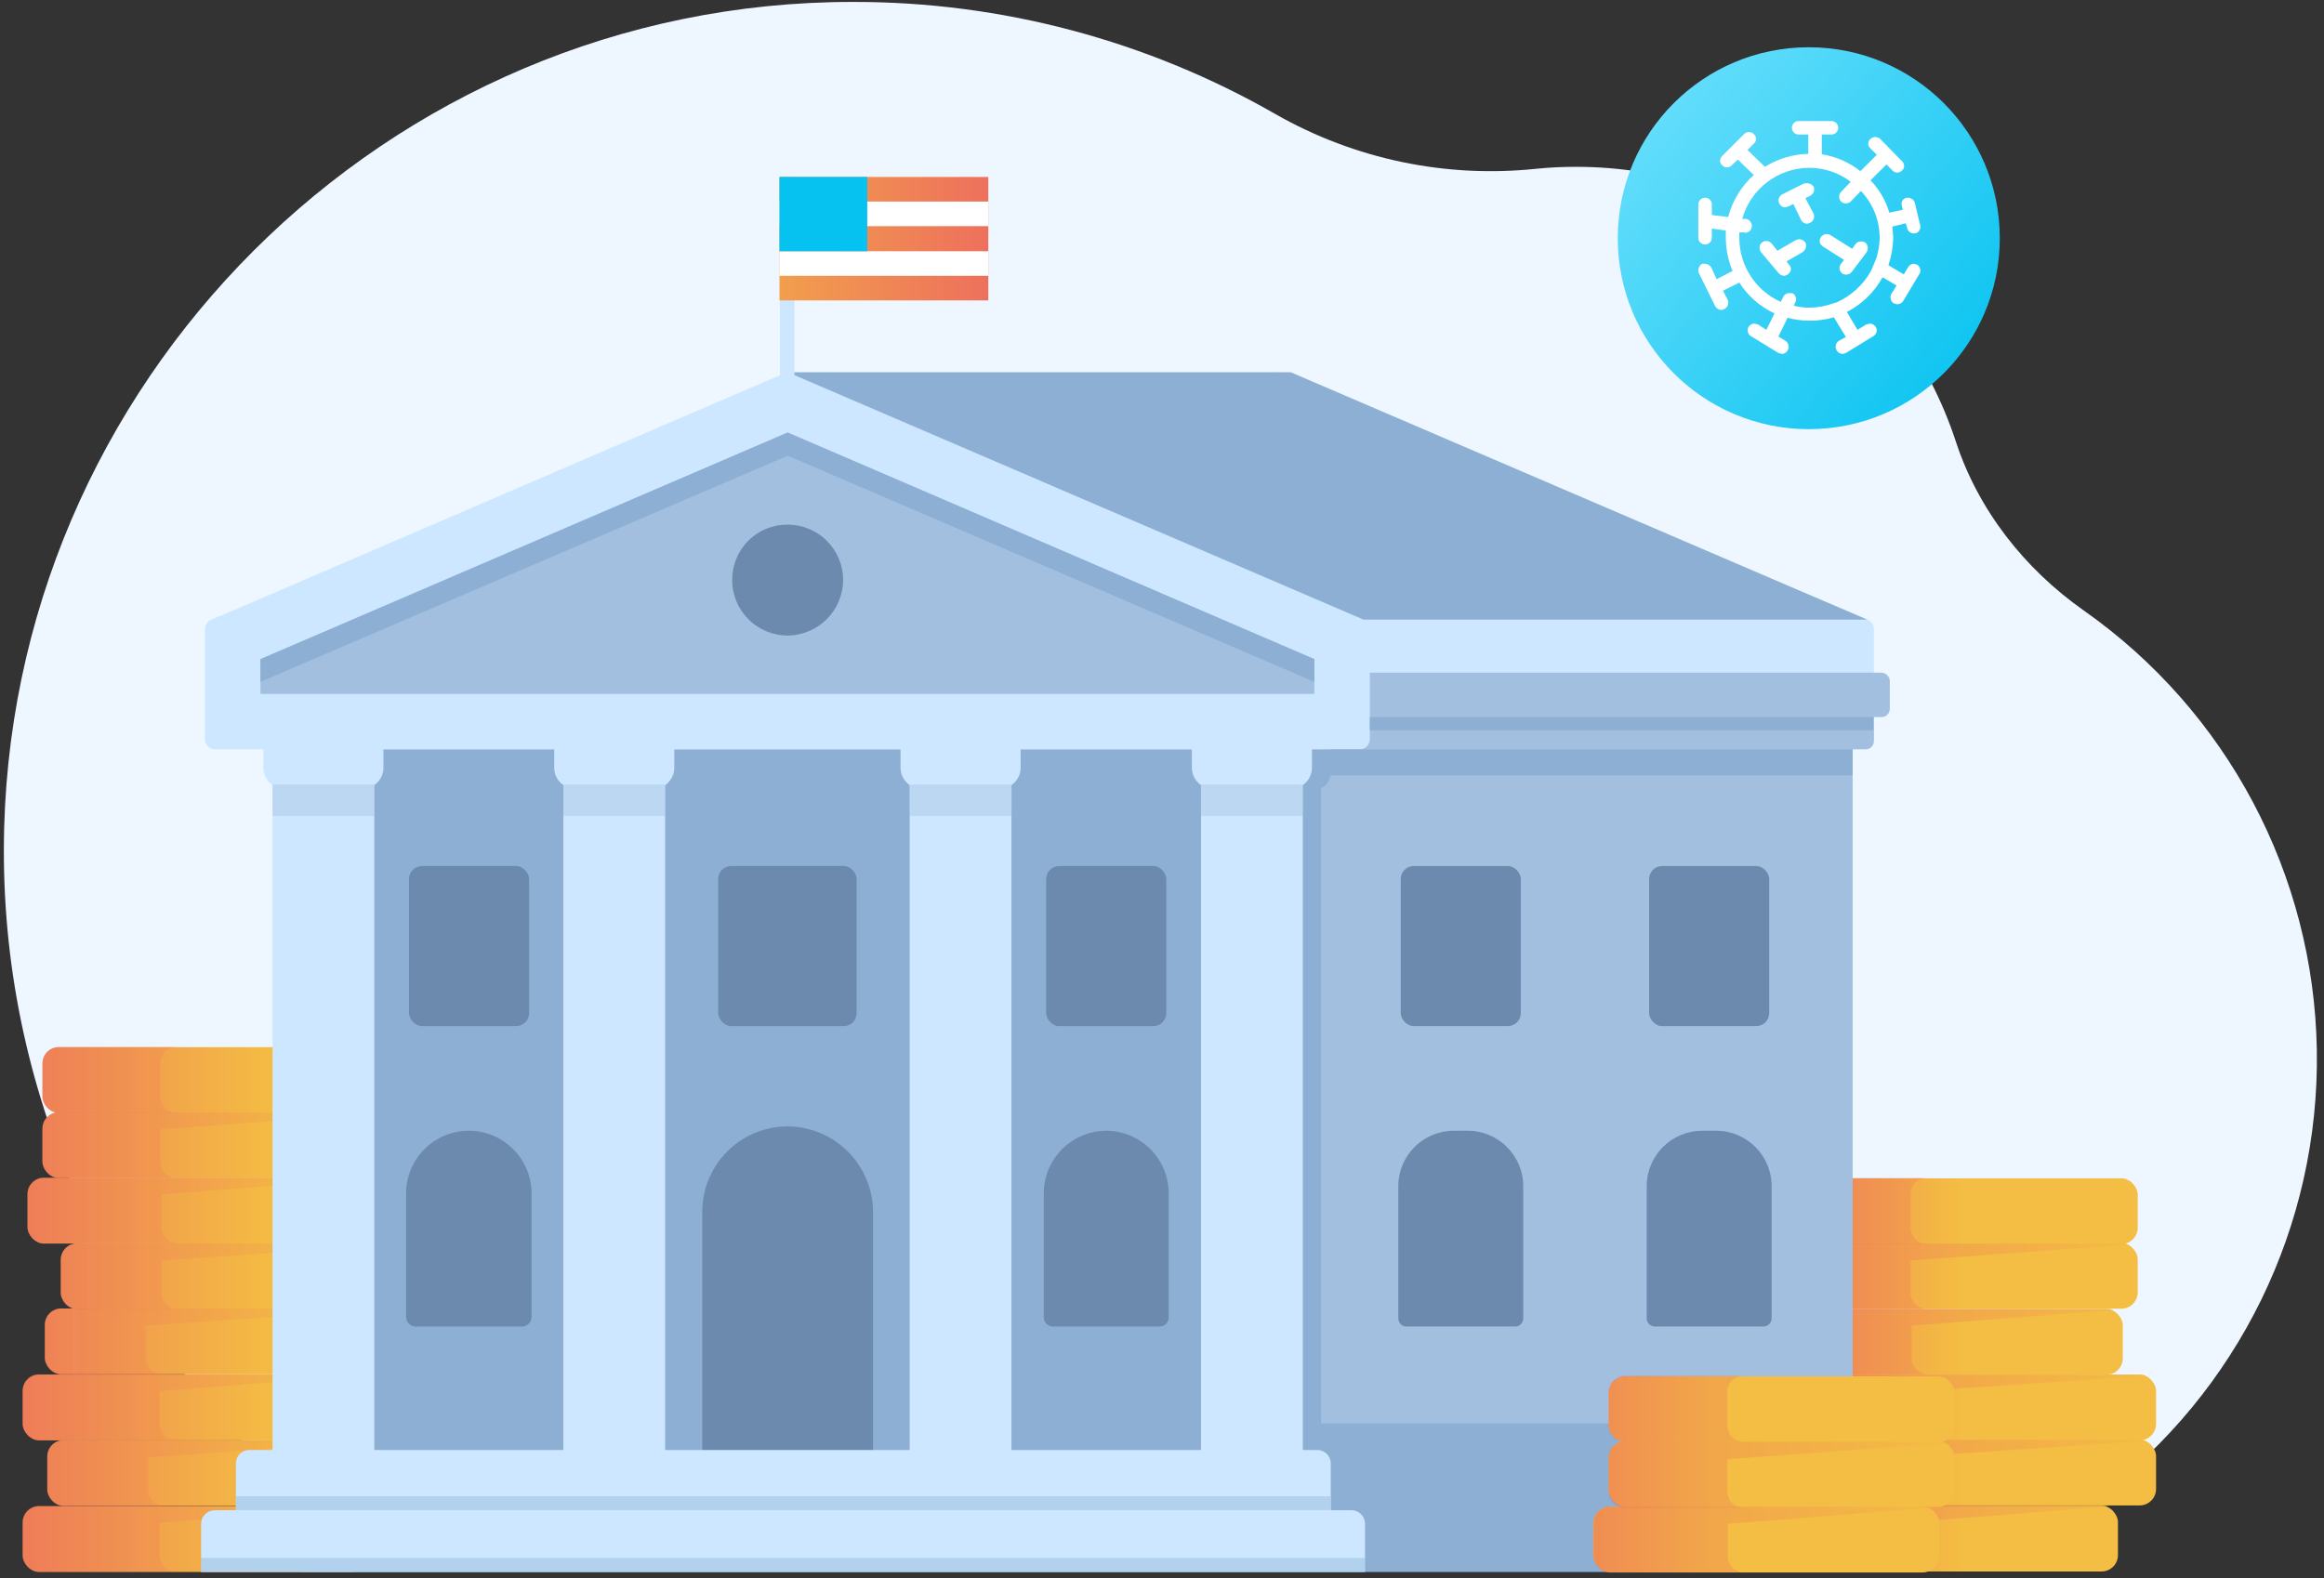 <?xml version="1.0" encoding="UTF-8"?> <svg xmlns="http://www.w3.org/2000/svg" xmlns:xlink="http://www.w3.org/1999/xlink" width="212px" height="144px" viewBox="0 0 212 144" version="1.1"><rect x="0" y="0" width="212" height="144" fill="#333333" stroke="none"/><!-- Generator: Sketch 52.6 (67491) - http://www.bohemiancoding.com/sketch --><title>homepage_PPP</title><desc>Created with Sketch.</desc><defs><linearGradient x1="44.944%" y1="50.293%" x2="171.271%" y2="50.293%" id="linearGradient-1"><stop stop-color="#F4BD43" offset="0%"></stop><stop stop-color="#EA4969" offset="100%"></stop></linearGradient><linearGradient x1="55.978%" y1="49.853%" x2="182.304%" y2="49.853%" id="linearGradient-2"><stop stop-color="#F4BD43" offset="0%"></stop><stop stop-color="#EA4969" offset="100%"></stop></linearGradient><linearGradient x1="55.978%" y1="49.927%" x2="182.304%" y2="49.927%" id="linearGradient-3"><stop stop-color="#F4BD43" offset="0%"></stop><stop stop-color="#EA4969" offset="100%"></stop></linearGradient><linearGradient x1="46.341%" y1="50.22%" x2="172.668%" y2="50.22%" id="linearGradient-4"><stop stop-color="#F4BD43" offset="0%"></stop><stop stop-color="#EA4969" offset="100%"></stop></linearGradient><linearGradient x1="50.67%" y1="49.34%" x2="176.997%" y2="49.34%" id="linearGradient-5"><stop stop-color="#F4BD43" offset="0%"></stop><stop stop-color="#EA4969" offset="100%"></stop></linearGradient><linearGradient x1="50.67%" y1="50.073%" x2="176.997%" y2="50.073%" id="linearGradient-6"><stop stop-color="#F4BD43" offset="0%"></stop><stop stop-color="#EA4969" offset="100%"></stop></linearGradient><linearGradient x1="276.559%" y1="50.146%" x2="-86.237%" y2="50.146%" id="linearGradient-7"><stop stop-color="#F4BD43" offset="0%"></stop><stop stop-color="#EA4969" offset="100%"></stop></linearGradient><linearGradient x1="110.862%" y1="50.147%" x2="-34.568%" y2="50.147%" id="linearGradient-8"><stop stop-color="#F4BD43" offset="0%"></stop><stop stop-color="#EA4969" offset="100%"></stop></linearGradient><linearGradient x1="105.402%" y1="49.779%" x2="-40.028%" y2="49.779%" id="linearGradient-9"><stop stop-color="#F4BD43" offset="0%"></stop><stop stop-color="#EA4969" offset="100%"></stop></linearGradient><linearGradient x1="105.402%" y1="49.926%" x2="-40.028%" y2="49.926%" id="linearGradient-10"><stop stop-color="#F4BD43" offset="0%"></stop><stop stop-color="#EA4969" offset="100%"></stop></linearGradient><linearGradient x1="116.753%" y1="49.853%" x2="-28.678%" y2="49.853%" id="linearGradient-11"><stop stop-color="#F4BD43" offset="0%"></stop><stop stop-color="#EA4969" offset="100%"></stop></linearGradient><linearGradient x1="115.316%" y1="50.294%" x2="-30.114%" y2="50.294%" id="linearGradient-12"><stop stop-color="#F4BD43" offset="0%"></stop><stop stop-color="#EA4969" offset="100%"></stop></linearGradient><linearGradient x1="26.257%" y1="50.367%" x2="188.087%" y2="50.367%" id="linearGradient-13"><stop stop-color="#F4BD43" offset="0%"></stop><stop stop-color="#EA4969" offset="100%"></stop></linearGradient><linearGradient x1="32.682%" y1="50%" x2="194.511%" y2="50%" id="linearGradient-14"><stop stop-color="#F4BD43" offset="0%"></stop><stop stop-color="#EA4969" offset="100%"></stop></linearGradient><linearGradient x1="37.291%" y1="50%" x2="199.12%" y2="50%" id="linearGradient-15"><stop stop-color="#F4BD43" offset="0%"></stop><stop stop-color="#EA4969" offset="100%"></stop></linearGradient><linearGradient x1="27.654%" y1="50.367%" x2="189.483%" y2="50.367%" id="linearGradient-16"><stop stop-color="#F4BD43" offset="0%"></stop><stop stop-color="#EA4969" offset="100%"></stop></linearGradient><linearGradient x1="31.983%" y1="50.147%" x2="193.813%" y2="50.147%" id="linearGradient-17"><stop stop-color="#F4BD43" offset="0%"></stop><stop stop-color="#EA4969" offset="100%"></stop></linearGradient><linearGradient x1="31.983%" y1="50.22%" x2="193.813%" y2="50.22%" id="linearGradient-18"><stop stop-color="#F4BD43" offset="0%"></stop><stop stop-color="#EA4969" offset="100%"></stop></linearGradient><linearGradient x1="276.595%" y1="50%" x2="-86.201%" y2="50%" id="linearGradient-19"><stop stop-color="#F4BD43" offset="0%"></stop><stop stop-color="#EA4969" offset="100%"></stop></linearGradient><linearGradient x1="110.876%" y1="50%" x2="-34.555%" y2="50%" id="linearGradient-20"><stop stop-color="#F4BD43" offset="0%"></stop><stop stop-color="#EA4969" offset="100%"></stop></linearGradient><linearGradient x1="105.417%" y1="49.632%" x2="-40.014%" y2="49.632%" id="linearGradient-21"><stop stop-color="#F4BD43" offset="0%"></stop><stop stop-color="#EA4969" offset="100%"></stop></linearGradient><linearGradient x1="105.345%" y1="49.779%" x2="-40.086%" y2="49.779%" id="linearGradient-22"><stop stop-color="#F4BD43" offset="0%"></stop><stop stop-color="#EA4969" offset="100%"></stop></linearGradient><linearGradient x1="116.767%" y1="49.779%" x2="-28.663%" y2="49.779%" id="linearGradient-23"><stop stop-color="#F4BD43" offset="0%"></stop><stop stop-color="#EA4969" offset="100%"></stop></linearGradient><linearGradient x1="26.257%" y1="50.22%" x2="188.087%" y2="50.22%" id="linearGradient-24"><stop stop-color="#F4BD43" offset="0%"></stop><stop stop-color="#EA4969" offset="100%"></stop></linearGradient><linearGradient x1="33.38%" y1="49.853%" x2="195.209%" y2="49.853%" id="linearGradient-25"><stop stop-color="#F4BD43" offset="0%"></stop><stop stop-color="#EA4969" offset="100%"></stop></linearGradient><linearGradient x1="105.431%" y1="49.926%" x2="-40%" y2="49.926%" id="linearGradient-26"><stop stop-color="#F4BD43" offset="0%"></stop><stop stop-color="#EA4969" offset="100%"></stop></linearGradient><linearGradient x1="116.767%" y1="49.926%" x2="-28.663%" y2="49.926%" id="linearGradient-27"><stop stop-color="#F4BD43" offset="0%"></stop><stop stop-color="#EA4969" offset="100%"></stop></linearGradient><linearGradient x1="115.33%" y1="50.147%" x2="-30.101%" y2="50.147%" id="linearGradient-28"><stop stop-color="#F4BD43" offset="0%"></stop><stop stop-color="#EA4969" offset="100%"></stop></linearGradient><linearGradient x1="4.217%" y1="11.742%" x2="99.646%" y2="91.427%" id="linearGradient-29"><stop stop-color="#6ADFFC" offset="0%"></stop><stop stop-color="#05C2F0" offset="100%"></stop></linearGradient><linearGradient x1="-66.051%" y1="49.844%" x2="183.88%" y2="49.844%" id="linearGradient-30"><stop stop-color="#F4BD43" offset="0%"></stop><stop stop-color="#EA4969" offset="100%"></stop></linearGradient><linearGradient x1="65.153%" y1="49.598%" x2="248.175%" y2="49.598%" id="linearGradient-31"><stop stop-color="#F4BD43" offset="0%"></stop><stop stop-color="#EA4969" offset="100%"></stop></linearGradient><linearGradient x1="69.61%" y1="49.598%" x2="252.632%" y2="49.598%" id="linearGradient-32"><stop stop-color="#F4BD43" offset="0%"></stop><stop stop-color="#EA4969" offset="100%"></stop></linearGradient><linearGradient x1="69.61%" y1="50.622%" x2="252.632%" y2="50.622%" id="linearGradient-33"><stop stop-color="#F4BD43" offset="0%"></stop><stop stop-color="#EA4969" offset="100%"></stop></linearGradient><linearGradient x1="260.5%" y1="50.219%" x2="-33.571%" y2="50.219%" id="linearGradient-34"><stop stop-color="#F4BD43" offset="0%"></stop><stop stop-color="#EA4969" offset="100%"></stop></linearGradient><linearGradient x1="104.498%" y1="49.343%" x2="-13.462%" y2="49.343%" id="linearGradient-35"><stop stop-color="#F4BD43" offset="0%"></stop><stop stop-color="#EA4969" offset="100%"></stop></linearGradient><linearGradient x1="108.94%" y1="50.074%" x2="-9.026%" y2="50.074%" id="linearGradient-36"><stop stop-color="#F4BD43" offset="0%"></stop><stop stop-color="#EA4969" offset="100%"></stop></linearGradient></defs><g id="Final-Homepage-+-Styles" stroke="none" stroke-width="1" fill="none" fill-rule="evenodd"><g id="Homepage---Loan-Types" transform="translate(-1387, -941)"><g id="homepage_PPP" transform="translate(1387, 941)"><path d="M190.08,55.704 C184.712,51.92 180.488,46.596 178.42,40.304 C173.529,25.344 159.575,15.225 143.836,15.224 C142.602,15.217 141.368,15.276 140.14,15.4 C131.895,16.271 123.584,14.532 116.38,10.428 C104.651,3.694 91.36,0.159 77.836,0.176 C35.288,0.132 0.44,34.892 0.352,77.484 C0.293,100.261 10.292,121.903 27.676,136.62 L127.996,136.62 L129.404,135.388 L130.988,136.62 L191.4,136.62 C204.192,126.996 211.607,111.832 211.346,95.826 C211.085,79.82 203.179,64.905 190.08,55.704 Z" id="Path" fill="#EEF7FF" fill-rule="nonzero"></path><rect id="Rectangle" fill="url(#linearGradient-1)" fill-rule="nonzero" transform="translate(177.452, 140.395) rotate(-180) translate(-177.452, -140.395) " x="161.7" y="137.394" width="31.504" height="6.002" rx="1.496"></rect><rect id="Rectangle" fill="url(#linearGradient-2)" fill-rule="nonzero" transform="translate(180.928, 134.367) rotate(-180) translate(-180.928, -134.367) " x="165.176" y="131.366" width="31.504" height="6.002" rx="1.496"></rect><rect id="Rectangle" fill="url(#linearGradient-3)" fill-rule="nonzero" transform="translate(180.928, 128.427) rotate(-180) translate(-180.928, -128.427) " x="165.176" y="125.426" width="31.504" height="6.002" rx="1.496"></rect><rect id="Rectangle" fill="url(#linearGradient-4)" fill-rule="nonzero" transform="translate(177.892, 122.443) rotate(-180) translate(-177.892, -122.443) " x="162.14" y="119.442" width="31.504" height="6.002" rx="1.496"></rect><rect id="Rectangle" fill="url(#linearGradient-5)" fill-rule="nonzero" transform="translate(179.256, 116.415) rotate(-180) translate(-179.256, -116.415) " x="163.504" y="113.414" width="31.504" height="6.002" rx="1.496"></rect><rect id="Rectangle" fill="url(#linearGradient-6)" fill-rule="nonzero" transform="translate(179.256, 110.519) rotate(-180) translate(-179.256, -110.519) " x="163.504" y="107.518" width="31.504" height="6.002" rx="1.496"></rect><path d="M165,107.492 L175.78,107.492 C174.954,107.492 174.284,108.162 174.284,108.988 L174.284,112.024 C174.284,112.85 174.954,113.52 175.78,113.52 L165,113.52 C164.174,113.52 163.504,112.85 163.504,112.024 L163.504,108.988 C163.504,108.162 164.174,107.492 165,107.492 Z" id="Path" fill="url(#linearGradient-7)" fill-rule="nonzero" opacity="0.4"></path><path d="M164.736,113.476 L193.82,113.476 L194.128,113.564 L174.284,115.016 L174.284,117.964 C174.284,118.79 174.954,119.46 175.78,119.46 L165,119.46 C164.174,119.46 163.504,118.79 163.504,117.964 L163.504,114.972 C163.493,114.239 164.014,113.605 164.736,113.476 Z" id="Path" fill="url(#linearGradient-8)" fill-rule="nonzero" opacity="0.4"></path><path d="M166.408,125.444 L195.492,125.444 L195.8,125.532 L174.372,126.984 L174.372,129.932 C174.372,130.758 175.042,131.428 175.868,131.428 L166.672,131.428 C165.846,131.428 165.176,130.758 165.176,129.932 L165.176,126.896 C165.168,126.173 165.693,125.554 166.408,125.444 Z" id="Path" fill="url(#linearGradient-9)" fill-rule="nonzero" opacity="0.4"></path><path d="M166.408,131.384 L195.492,131.384 L195.8,131.472 L174.372,132.924 L174.372,135.872 C174.372,136.698 175.042,137.368 175.868,137.368 L166.672,137.368 C165.846,137.368 165.176,136.698 165.176,135.872 L165.176,132.836 C165.168,132.113 165.693,131.494 166.408,131.384 Z" id="Path" fill="url(#linearGradient-10)" fill-rule="nonzero" opacity="0.4"></path><path d="M162.932,137.368 L192.016,137.368 L192.324,137.456 L174.196,138.908 L174.196,141.856 C174.196,142.682 174.866,143.352 175.692,143.352 L163.196,143.352 C162.37,143.352 161.7,142.682 161.7,141.856 L161.7,138.82 C161.692,138.097 162.217,137.478 162.932,137.368 Z" id="Path" fill="url(#linearGradient-11)" fill-rule="nonzero" opacity="0.4"></path><path d="M163.372,119.416 L192.456,119.416 L192.764,119.548 L174.372,120.956 L174.372,123.948 C174.396,124.757 175.059,125.4 175.868,125.4 L163.636,125.4 C162.827,125.4 162.164,124.757 162.14,123.948 L162.14,120.912 C162.129,120.179 162.65,119.545 163.372,119.416 Z" id="Path" fill="url(#linearGradient-12)" fill-rule="nonzero" opacity="0.4"></path><rect id="Rectangle" fill="url(#linearGradient-13)" fill-rule="nonzero" transform="translate(17.82, 128.427) rotate(-180) translate(-17.82, -128.427) " x="2.068" y="125.426" width="31.504" height="6.002" rx="1.496"></rect><rect id="Rectangle" fill="url(#linearGradient-14)" fill-rule="nonzero" transform="translate(19.844, 122.399) rotate(-180) translate(-19.844, -122.399) " x="4.092" y="119.398" width="31.504" height="6.002" rx="1.496"></rect><rect id="Rectangle" fill="url(#linearGradient-15)" fill-rule="nonzero" transform="translate(21.296, 116.459) rotate(-180) translate(-21.296, -116.459) " x="5.544" y="113.458" width="31.504" height="6.002" rx="1.496"></rect><rect id="Rectangle" fill="url(#linearGradient-16)" fill-rule="nonzero" transform="translate(18.26, 110.475) rotate(-180) translate(-18.26, -110.475) " x="2.508" y="107.474" width="31.504" height="6.002" rx="1.496"></rect><rect id="Rectangle" fill="url(#linearGradient-17)" fill-rule="nonzero" transform="translate(19.624, 104.491) rotate(-180) translate(-19.624, -104.491) " x="3.872" y="101.49" width="31.504" height="6.002" rx="1.496"></rect><rect id="Rectangle" fill="url(#linearGradient-18)" fill-rule="nonzero" transform="translate(19.624, 98.551) rotate(-180) translate(-19.624, -98.551) " x="3.872" y="95.55" width="31.504" height="6.002" rx="1.496"></rect><path d="M5.368,95.524 L16.148,95.524 C15.322,95.524 14.652,96.194 14.652,97.02 L14.652,100.056 C14.652,100.882 15.322,101.552 16.148,101.552 L5.368,101.552 C4.542,101.552 3.872,100.882 3.872,100.056 L3.872,97.02 C3.872,96.194 4.542,95.524 5.368,95.524 Z" id="Path" fill="url(#linearGradient-19)" fill-rule="nonzero" opacity="0.3"></path><path d="M5.104,101.508 L34.188,101.508 L34.496,101.596 L14.652,103.048 L14.652,105.996 C14.652,106.393 14.81,106.773 15.09,107.054 C15.371,107.334 15.751,107.492 16.148,107.492 L5.368,107.492 C4.542,107.492 3.872,106.822 3.872,105.996 L3.872,102.96 C3.882,102.243 4.399,101.634 5.104,101.508 Z" id="Path" fill="url(#linearGradient-20)" fill-rule="nonzero" opacity="0.3"></path><path d="M6.776,113.476 L35.86,113.476 L36.168,113.564 L14.74,115.016 L14.74,117.964 C14.74,118.79 15.41,119.46 16.236,119.46 L7.04,119.46 C6.214,119.46 5.544,118.79 5.544,117.964 L5.544,114.928 C5.536,114.205 6.061,113.586 6.776,113.476 Z" id="Path" fill="url(#linearGradient-21)" fill-rule="nonzero" opacity="0.3"></path><path d="M5.324,119.416 L34.408,119.416 L34.716,119.504 L13.288,120.956 L13.288,123.904 C13.288,124.73 13.958,125.4 14.784,125.4 L5.544,125.4 C4.735,125.376 4.092,124.713 4.092,123.904 L4.092,120.868 C4.084,120.145 4.609,119.526 5.324,119.416 Z" id="Path" fill="url(#linearGradient-22)" fill-rule="nonzero" opacity="0.3"></path><path d="M3.3,125.4 L32.384,125.4 L32.692,125.488 L14.564,126.94 L14.564,129.888 C14.564,130.285 14.722,130.665 15.002,130.946 C15.283,131.226 15.663,131.384 16.06,131.384 L3.564,131.384 C2.738,131.384 2.068,130.714 2.068,129.888 L2.068,126.852 C2.06,126.129 2.585,125.51 3.3,125.4 Z" id="Path" fill="url(#linearGradient-23)" fill-rule="nonzero" opacity="0.3"></path><rect id="Rectangle" fill="url(#linearGradient-24)" fill-rule="nonzero" transform="translate(17.82, 140.439) rotate(-180) translate(-17.82, -140.439) " x="2.068" y="137.438" width="31.504" height="6.002" rx="1.496"></rect><rect id="Rectangle" fill="url(#linearGradient-25)" fill-rule="nonzero" transform="translate(20.064, 134.411) rotate(-180) translate(-20.064, -134.411) " x="4.312" y="131.41" width="31.504" height="6.002" rx="1.496"></rect><path d="M5.544,131.428 L34.628,131.428 L34.936,131.516 L13.508,132.968 L13.508,135.916 C13.508,136.742 14.178,137.412 15.004,137.412 L5.808,137.412 C4.982,137.412 4.312,136.742 4.312,135.916 L4.312,132.88 C4.322,132.163 4.839,131.554 5.544,131.428 Z" id="Path" fill="url(#linearGradient-26)" fill-rule="nonzero" opacity="0.3"></path><path d="M3.3,137.412 L32.384,137.412 L32.692,137.5 L14.564,138.952 L14.564,141.9 C14.564,142.297 14.722,142.677 15.002,142.958 C15.283,143.238 15.663,143.396 16.06,143.396 L3.564,143.396 C2.738,143.396 2.068,142.726 2.068,141.9 L2.068,138.864 C2.06,138.141 2.585,137.522 3.3,137.412 Z" id="Path" fill="url(#linearGradient-27)" fill-rule="nonzero" opacity="0.3"></path><path d="M3.74,107.448 L32.868,107.448 L33.132,107.536 L14.74,108.988 L14.74,111.936 C14.74,112.762 15.41,113.432 16.236,113.432 L4.004,113.432 C3.178,113.432 2.508,112.762 2.508,111.936 L2.508,108.944 C2.514,108.217 3.028,107.593 3.74,107.448 Z" id="Path" fill="url(#linearGradient-28)" fill-rule="nonzero" opacity="0.3"></path><circle id="Oval" fill="url(#linearGradient-29)" fill-rule="nonzero" cx="165" cy="21.736" r="17.424"></circle><path d="M164.12,21.824 L163.812,21.912 L162.14,22.88 L161.612,22.22 C161.488,22.058 161.287,21.974 161.084,22 C160.954,21.995 160.827,22.042 160.732,22.132 C160.591,22.233 160.508,22.398 160.512,22.572 C160.514,22.728 160.56,22.881 160.644,23.012 L162.272,24.948 C162.398,25.082 162.572,25.161 162.756,25.168 C162.902,25.147 163.039,25.086 163.152,24.992 C163.26,24.883 163.337,24.746 163.372,24.596 C163.386,24.43 163.321,24.267 163.196,24.156 L162.976,23.848 L164.428,23.012 C164.722,22.824 164.834,22.45 164.692,22.132 C164.558,21.948 164.348,21.834 164.12,21.824 Z" id="Path" fill="#FFFFFF" fill-rule="nonzero"></path><path d="M170.28,23.012 C170.404,22.813 170.42,22.566 170.324,22.352 C170.291,22.261 170.229,22.184 170.148,22.132 C170.006,22.037 169.831,22.005 169.664,22.044 C169.506,22.054 169.36,22.135 169.268,22.264 L168.96,22.704 L166.936,21.428 C166.641,21.283 166.285,21.377 166.1,21.648 C165.976,21.831 165.959,22.066 166.056,22.264 L166.276,22.484 L168.212,23.716 L167.948,24.068 C167.792,24.252 167.758,24.51 167.86,24.728 L168.036,24.948 C168.319,25.138 168.701,25.081 168.916,24.816 L170.28,23.012 Z" id="Path" fill="#FFFFFF" fill-rule="nonzero"></path><path d="M175.164,24.552 C175.128,24.392 175.034,24.251 174.9,24.156 L174.592,24.068 C174.374,24.07 174.173,24.187 174.064,24.376 L173.668,25.036 L172.26,24.2 C172.537,23.392 172.686,22.546 172.7,21.692 C172.691,21.353 172.661,21.015 172.612,20.68 L173.844,20.372 L173.976,20.812 C174.039,21.1 174.297,21.303 174.592,21.296 L174.724,21.296 C175.051,21.21 175.248,20.876 175.164,20.548 L174.68,18.524 C174.603,18.245 174.353,18.049 174.064,18.04 L173.932,18.04 C173.768,18.07 173.625,18.169 173.54,18.313 C173.456,18.457 173.438,18.63 173.492,18.788 L173.58,19.14 L172.348,19.404 C172.023,18.297 171.434,17.285 170.632,16.456 L172.084,15.004 L172.656,15.576 C172.764,15.678 172.904,15.74 173.052,15.752 C173.215,15.75 173.372,15.687 173.492,15.576 C173.623,15.467 173.699,15.306 173.699,15.136 C173.699,14.966 173.623,14.805 173.492,14.696 L171.512,12.672 C171.261,12.448 170.883,12.448 170.632,12.672 C170.501,12.781 170.425,12.942 170.425,13.112 C170.425,13.282 170.501,13.443 170.632,13.552 L171.204,14.124 L169.708,15.62 C168.689,14.809 167.475,14.278 166.188,14.08 L166.188,12.276 L167.068,12.276 C167.408,12.276 167.684,12 167.684,11.66 C167.684,11.32 167.408,11.044 167.068,11.044 L164.076,11.044 C163.736,11.044 163.46,11.32 163.46,11.66 C163.46,12 163.736,12.276 164.076,12.276 L164.956,12.276 L164.956,14.036 C163.554,14.072 162.187,14.482 160.996,15.224 L159.412,13.684 L159.984,13.112 C160.115,13.003 160.191,12.842 160.191,12.672 C160.191,12.502 160.115,12.341 159.984,12.232 C159.868,12.114 159.71,12.047 159.544,12.047 C159.378,12.047 159.22,12.114 159.104,12.232 L157.124,14.212 C157,14.327 156.922,14.484 156.904,14.652 C156.9,14.826 156.983,14.991 157.124,15.092 C157.221,15.21 157.368,15.275 157.52,15.268 C157.686,15.282 157.849,15.217 157.96,15.092 L158.532,14.564 L159.984,15.972 C158.844,16.989 158.033,18.321 157.652,19.8 L156.156,19.624 L156.156,18.656 C156.156,18.316 155.88,18.04 155.54,18.04 C155.2,18.04 154.924,18.316 154.924,18.656 L154.924,21.692 C154.924,22.032 155.2,22.308 155.54,22.308 C155.88,22.308 156.156,22.032 156.156,21.692 L156.156,20.856 L157.432,21.032 L157.432,21.692 C157.437,22.735 157.646,23.766 158.048,24.728 L156.596,25.476 L156.112,24.42 C155.993,24.213 155.778,24.081 155.54,24.068 L155.276,24.068 C155.118,24.146 155.004,24.292 154.968,24.464 C154.904,24.604 154.904,24.764 154.968,24.904 L156.464,27.94 C156.583,28.147 156.798,28.279 157.036,28.292 L157.3,28.204 C157.604,28.047 157.737,27.684 157.608,27.368 L157.168,26.532 L158.664,25.784 C159.446,27.008 160.56,27.985 161.876,28.6 L161.128,30.096 L160.38,29.612 L160.028,29.524 C159.812,29.534 159.615,29.649 159.5,29.832 C159.42,29.98 159.404,30.155 159.456,30.316 C159.5,30.448 159.588,30.624 159.72,30.668 L162.228,32.208 L162.536,32.296 C162.754,32.294 162.955,32.177 163.064,31.988 C163.244,31.694 163.168,31.31 162.888,31.108 L162.228,30.712 L163.064,28.996 C163.71,29.17 164.375,29.259 165.044,29.26 C165.803,29.272 166.56,29.168 167.288,28.952 L168.388,30.756 L167.728,31.108 C167.594,31.203 167.5,31.344 167.464,31.504 C167.425,31.693 167.471,31.89 167.59,32.042 C167.708,32.194 167.887,32.287 168.08,32.296 L168.388,32.208 L170.896,30.668 C171.185,30.496 171.283,30.124 171.116,29.832 C170.992,29.659 170.8,29.547 170.588,29.524 L170.236,29.612 L169.444,30.096 L168.476,28.468 C169.852,27.759 170.986,26.656 171.732,25.3 L173.008,26.048 L172.524,26.84 C172.446,26.973 172.43,27.134 172.48,27.28 C172.516,27.44 172.61,27.581 172.744,27.676 L173.052,27.764 C173.283,27.769 173.501,27.652 173.624,27.456 L175.12,24.948 C175.186,24.827 175.202,24.685 175.164,24.552 Z M171.16,23.584 L170.676,24.728 C169.967,25.991 168.872,26.993 167.552,27.588 L167.244,27.676 C166.539,27.935 165.795,28.069 165.044,28.072 C164.569,28.076 164.095,28.017 163.636,27.896 L163.768,27.588 C163.845,27.442 163.86,27.272 163.811,27.115 C163.761,26.958 163.651,26.827 163.504,26.752 L163.24,26.752 C162.993,26.733 162.762,26.875 162.668,27.104 L162.448,27.544 C160.153,26.522 158.672,24.248 158.664,21.736 L158.664,21.208 L159.148,21.208 C159.148,21.232 159.168,21.252 159.192,21.252 C159.508,21.234 159.766,20.994 159.808,20.68 C159.837,20.345 159.61,20.042 159.28,19.976 L158.928,19.976 C159.695,17.229 162.192,15.325 165.044,15.312 C166.411,15.312 167.74,15.76 168.828,16.588 L167.948,17.512 C167.823,17.623 167.758,17.786 167.772,17.952 C167.77,18.116 167.833,18.275 167.948,18.392 C168.068,18.503 168.225,18.566 168.388,18.568 C168.549,18.556 168.703,18.494 168.828,18.392 L169.752,17.424 C170.86,18.585 171.475,20.131 171.468,21.736 C171.448,22.363 171.344,22.984 171.16,23.584 Z" id="Shape" fill="#FFFFFF" fill-rule="nonzero"></path><path d="M164.692,18.084 L165.132,17.864 C165.436,17.707 165.569,17.344 165.44,17.028 C165.306,16.844 165.096,16.73 164.868,16.72 L164.604,16.72 L162.58,17.732 C162.444,17.816 162.337,17.938 162.272,18.084 C162.22,18.245 162.236,18.42 162.316,18.568 C162.405,18.781 162.613,18.92 162.844,18.92 L163.152,18.832 L163.592,18.612 L164.296,20.064 C164.4,20.284 164.625,20.422 164.868,20.416 L165.132,20.328 C165.436,20.171 165.569,19.808 165.44,19.492 L164.692,18.084 Z" id="Path" fill="#FFFFFF" fill-rule="nonzero"></path><path d="M170.368,56.54 L167.904,55.484 L118.052,34.804 L116.072,33.968 L114.092,34.804 L71.104,55.484 L68.64,56.54 C68.293,56.696 68.069,57.04 68.068,57.42 L68.068,67.452 C68.068,67.962 68.482,68.376 68.992,68.376 L169.092,68.376 C169.62,68.376 170.94,67.98 170.94,67.452 L170.94,57.42 C170.939,57.04 170.715,56.696 170.368,56.54 Z" id="Path" fill="#CCE7FF" fill-rule="nonzero"></path><rect id="Rectangle" fill="#A2BFE0" fill-rule="nonzero" x="28.556" y="68.376" width="140.448" height="62.647"></rect><path d="M120.516,67.936 L110.396,67.936 L110.396,70.664 C110.394,71.208 110.726,71.697 111.232,71.896 L111.232,134.068 L120.516,134.068 L120.516,71.896 C121.022,71.697 121.354,71.208 121.352,70.664 L121.352,67.936 L120.516,67.936 Z" id="Path" fill="#8CAFD3" fill-rule="nonzero"></path><path d="M28.248,129.888 L170.192,129.888 C170.605,129.888 170.94,130.223 170.94,130.636 L170.94,143.44 L27.5,143.44 L27.5,130.636 C27.5,130.223 27.835,129.888 28.248,129.888 Z" id="Path" fill="#8CAFD3" fill-rule="nonzero"></path><path d="M27.5,63.316 L170.94,63.316 L170.94,67.628 C170.94,68.041 170.605,68.376 170.192,68.376 L28.248,68.376 C27.835,68.376 27.5,68.041 27.5,67.628 L27.5,63.316 Z" id="Path" fill="#A2BFE0" fill-rule="nonzero"></path><rect id="Rectangle" fill="#A2BFE0" fill-rule="nonzero" x="26.004" y="61.38" width="146.388" height="4.052" rx="0.748"></rect><rect id="Rectangle" fill="#8CAFD3" fill-rule="nonzero" x="25.3" y="68.376" width="93.104" height="65.727"></rect><rect id="Rectangle" fill="#CCE7FF" fill-rule="nonzero" x="24.86" y="67.936" width="9.284" height="66.15"></rect><rect id="Rectangle" fill="#CCE7FF" fill-rule="nonzero" x="51.392" y="67.936" width="9.284" height="66.15"></rect><rect id="Rectangle" fill="#CCE7FF" fill-rule="nonzero" x="82.984" y="67.936" width="9.284" height="66.15"></rect><rect id="Rectangle" fill="#CCE7FF" fill-rule="nonzero" x="109.56" y="67.936" width="9.284" height="66.15"></rect><path d="M24.024,67.936 L34.98,67.936 L34.98,70.048 C34.98,71.117 34.113,71.984 33.044,71.984 L25.96,71.984 C24.891,71.984 24.024,71.117 24.024,70.048 L24.024,67.936 Z" id="Path" fill="#CCE7FF" fill-rule="nonzero"></path><path d="M50.556,67.936 L61.512,67.936 L61.512,70.048 C61.512,71.117 60.645,71.984 59.576,71.984 L52.492,71.984 C51.423,71.984 50.556,71.117 50.556,70.048 L50.556,67.936 Z" id="Path" fill="#CCE7FF" fill-rule="nonzero"></path><path d="M82.148,67.936 L93.104,67.936 L93.104,70.048 C93.104,71.117 92.237,71.984 91.168,71.984 L84.084,71.984 C83.015,71.984 82.148,71.117 82.148,70.048 L82.148,67.936 Z" id="Path" fill="#CCE7FF" fill-rule="nonzero"></path><path d="M108.724,67.936 L119.68,67.936 L119.68,70.048 C119.68,71.117 118.813,71.984 117.744,71.984 L110.66,71.984 C109.591,71.984 108.724,71.117 108.724,70.048 L108.724,67.936 Z" id="Path" fill="#CCE7FF" fill-rule="nonzero"></path><path d="M71.852,102.784 C67.551,102.784 64.064,106.271 64.064,110.572 L64.064,134.068 L79.64,134.068 L79.64,110.572 C79.616,106.281 76.143,102.808 71.852,102.784 Z" id="Path" fill="#6C8AAD" fill-rule="nonzero"></path><path d="M42.768,103.18 C39.609,103.18 37.048,105.741 37.048,108.9 L37.048,120.208 C37.07,120.66 37.432,121.022 37.884,121.044 L47.652,121.044 C48.104,121.022 48.466,120.66 48.488,120.208 L48.488,108.9 C48.488,105.741 45.927,103.18 42.768,103.18 Z" id="Path" fill="#6C8AAD" fill-rule="nonzero"></path><path d="M100.892,103.18 C97.75,103.204 95.216,105.758 95.216,108.9 L95.216,120.208 C95.216,120.67 95.59,121.044 96.052,121.044 L105.776,121.044 C106.238,121.044 106.612,120.67 106.612,120.208 L106.612,108.9 C106.612,105.741 104.051,103.18 100.892,103.18 Z" id="Path" fill="#6C8AAD" fill-rule="nonzero"></path><rect id="Rectangle" fill="#6C8AAD" fill-rule="nonzero" x="37.312" y="79.024" width="10.956" height="14.608" rx="1.188"></rect><path d="M128.26,103.18 L138.204,103.18 C138.617,103.18 138.952,103.515 138.952,103.928 L138.952,115.984 C138.952,118.779 136.687,121.044 133.892,121.044 L132.616,121.044 C129.821,121.044 127.556,118.779 127.556,115.984 L127.556,103.928 C127.555,103.531 127.864,103.203 128.26,103.18 Z" id="Path" fill="#6C8AAD" fill-rule="nonzero" transform="translate(133.254, 112.112) rotate(180) translate(-133.254, -112.112) "></path><rect id="Rectangle" fill="#6C8AAD" fill-rule="nonzero" transform="translate(133.254, 86.328) rotate(180) translate(-133.254, -86.328) " x="127.776" y="79.024" width="10.956" height="14.608" rx="1.188"></rect><path d="M150.92,103.18 L160.864,103.18 C161.277,103.18 161.612,103.515 161.612,103.928 L161.612,115.984 C161.612,118.779 159.347,121.044 156.552,121.044 L155.276,121.044 C152.481,121.044 150.216,118.779 150.216,115.984 L150.216,103.928 C150.216,103.515 150.551,103.18 150.964,103.18 L150.92,103.18 Z" id="Path" fill="#6C8AAD" fill-rule="nonzero" transform="translate(155.914, 112.112) rotate(180) translate(-155.914, -112.112) "></path><rect id="Rectangle" fill="#6C8AAD" fill-rule="nonzero" transform="translate(155.914, 86.328) rotate(180) translate(-155.914, -86.328) " x="150.436" y="79.024" width="10.956" height="14.608" rx="1.188"></rect><rect id="Rectangle" fill="#6C8AAD" fill-rule="nonzero" x="95.436" y="79.024" width="10.956" height="14.608" rx="1.188"></rect><rect id="Rectangle" fill="#6C8AAD" fill-rule="nonzero" x="65.516" y="79.024" width="12.628" height="14.608" rx="1.188"></rect><path d="M22.704,132.308 L120.164,132.308 C120.844,132.308 121.396,132.86 121.396,133.54 L121.396,138.776 L21.516,138.776 L21.516,133.54 C21.516,132.876 22.041,132.332 22.704,132.308 Z" id="Path" fill="#CCE7FF" fill-rule="nonzero"></path><rect id="Rectangle" fill="#8CAFD3" fill-rule="nonzero" opacity="0.4" x="21.516" y="136.532" width="99.836" height="1.263"></rect><path d="M19.536,137.808 L123.288,137.808 C123.615,137.808 123.928,137.938 124.159,138.169 C124.39,138.4 124.52,138.713 124.52,139.04 L124.52,143.44 L18.348,143.44 L18.348,139.04 C18.348,138.376 18.873,137.832 19.536,137.808 Z" id="Path" fill="#CCE7FF" fill-rule="nonzero"></path><rect id="Rectangle" fill="#8CAFD3" fill-rule="nonzero" opacity="0.4" x="18.348" y="142.164" width="106.172" height="1.263"></rect><path d="M71.852,33.968 L69.828,34.804 L21.78,55.484 L19.272,56.54 C18.925,56.696 18.701,57.04 18.7,57.42 L18.7,67.452 C18.7,67.962 19.114,68.376 19.624,68.376 L124.036,68.376 C124.546,68.376 124.96,67.962 124.96,67.452 L124.96,57.42 C124.959,57.04 124.735,56.696 124.388,56.54 L121.924,55.484 L73.832,34.804 L71.852,33.968 Z" id="Path" fill="#CCE7FF" fill-rule="nonzero"></path><polygon id="Path" fill="#A2BFE0" fill-rule="nonzero" points="119.9 63.316 23.76 63.316 23.76 60.148 71.852 39.468 119.9 60.148"></polygon><polygon id="Path" fill="#8CAFD3" fill-rule="nonzero" points="71.852 39.468 23.76 60.148 23.76 62.216 71.852 41.58 119.9 62.216 119.9 60.148"></polygon><path d="M71.852,47.872 C70.506,47.86 69.212,48.389 68.261,49.341 C67.309,50.292 66.78,51.586 66.792,52.932 C66.792,55.727 69.057,57.992 71.852,57.992 C74.637,57.968 76.888,55.717 76.912,52.932 C76.912,50.137 74.647,47.872 71.852,47.872 Z" id="Path" fill="#6C8AAD" fill-rule="nonzero"></path><polygon id="Path" fill="#8CAFD3" fill-rule="nonzero" points="71.852 33.968 117.744 33.968 170.324 56.54 124.388 56.54"></polygon><rect id="Rectangle" fill="#8CAFD3" fill-rule="nonzero" x="124.96" y="65.428" width="45.936" height="1.206"></rect><rect id="Rectangle" fill="#8CAFD3" fill-rule="nonzero" x="121.352" y="68.376" width="47.652" height="2.376"></rect><rect id="Rectangle" fill="#A2BFE0" fill-rule="nonzero" opacity="0.4" x="109.56" y="71.588" width="9.284" height="2.856"></rect><rect id="Rectangle" fill="#A2BFE0" fill-rule="nonzero" opacity="0.4" x="83.028" y="71.588" width="9.284" height="2.856"></rect><rect id="Rectangle" fill="#A2BFE0" fill-rule="nonzero" opacity="0.4" x="51.392" y="71.588" width="9.284" height="2.856"></rect><rect id="Rectangle" fill="#A2BFE0" fill-rule="nonzero" opacity="0.4" x="24.86" y="71.588" width="9.284" height="2.856"></rect><path d="M71.808,34.98 L71.808,16.104" id="Path" stroke="#CCE7FF" stroke-width="1.32"></path><rect id="Rectangle" fill="url(#linearGradient-30)" fill-rule="nonzero" x="71.104" y="16.148" width="19.052" height="11.264"></rect><rect id="Rectangle" fill="#FFFFFF" fill-rule="nonzero" x="71.104" y="22.924" width="19.052" height="2.244"></rect><rect id="Rectangle" fill="#FFFFFF" fill-rule="nonzero" x="71.104" y="18.392" width="19.052" height="2.244"></rect><rect id="Rectangle" fill="#05C2F0" fill-rule="nonzero" x="71.104" y="16.148" width="8.008" height="6.776"></rect><rect id="Rectangle" fill="url(#linearGradient-31)" fill-rule="nonzero" transform="translate(161.128, 140.477) rotate(-180) translate(-161.128, -140.477) " x="145.332" y="137.469" width="31.592" height="6.015" rx="1.54"></rect><rect id="Rectangle" fill="url(#linearGradient-32)" fill-rule="nonzero" transform="translate(162.536, 134.493) rotate(-180) translate(-162.536, -134.493) " x="146.74" y="131.485" width="31.592" height="6.015" rx="1.54"></rect><rect id="Rectangle" fill="url(#linearGradient-33)" fill-rule="nonzero" transform="translate(162.536, 128.597) rotate(-180) translate(-162.536, -128.597) " x="146.74" y="125.589" width="31.592" height="6.015" rx="1.54"></rect><path d="M148.236,125.532 L159.06,125.532 C158.234,125.532 157.564,126.202 157.564,127.028 L157.564,130.064 C157.564,130.89 158.234,131.56 159.06,131.56 L148.236,131.56 C147.41,131.56 146.74,130.89 146.74,130.064 L146.74,127.028 C146.74,126.202 147.41,125.532 148.236,125.532 Z" id="Path" fill="url(#linearGradient-34)" fill-rule="nonzero" opacity="0.3"></path><path d="M147.972,131.56 L177.144,131.56 L177.452,131.692 L157.564,133.144 L157.564,136.092 C157.564,136.918 158.234,137.588 159.06,137.588 L148.236,137.588 C147.41,137.588 146.74,136.918 146.74,136.092 L146.74,133.056 C146.709,132.316 147.24,131.672 147.972,131.56 Z" id="Path" fill="url(#linearGradient-35)" fill-rule="nonzero" opacity="0.3"></path><path d="M146.608,137.5 L175.78,137.5 L176.088,137.588 L157.608,139.04 L157.608,141.988 C157.608,142.814 158.278,143.484 159.104,143.484 L146.872,143.484 C146.046,143.484 145.376,142.814 145.376,141.988 L145.376,138.952 C145.386,138.235 145.903,137.626 146.608,137.5 Z" id="Path" fill="url(#linearGradient-36)" fill-rule="nonzero" opacity="0.3"></path></g></g></g></svg> 